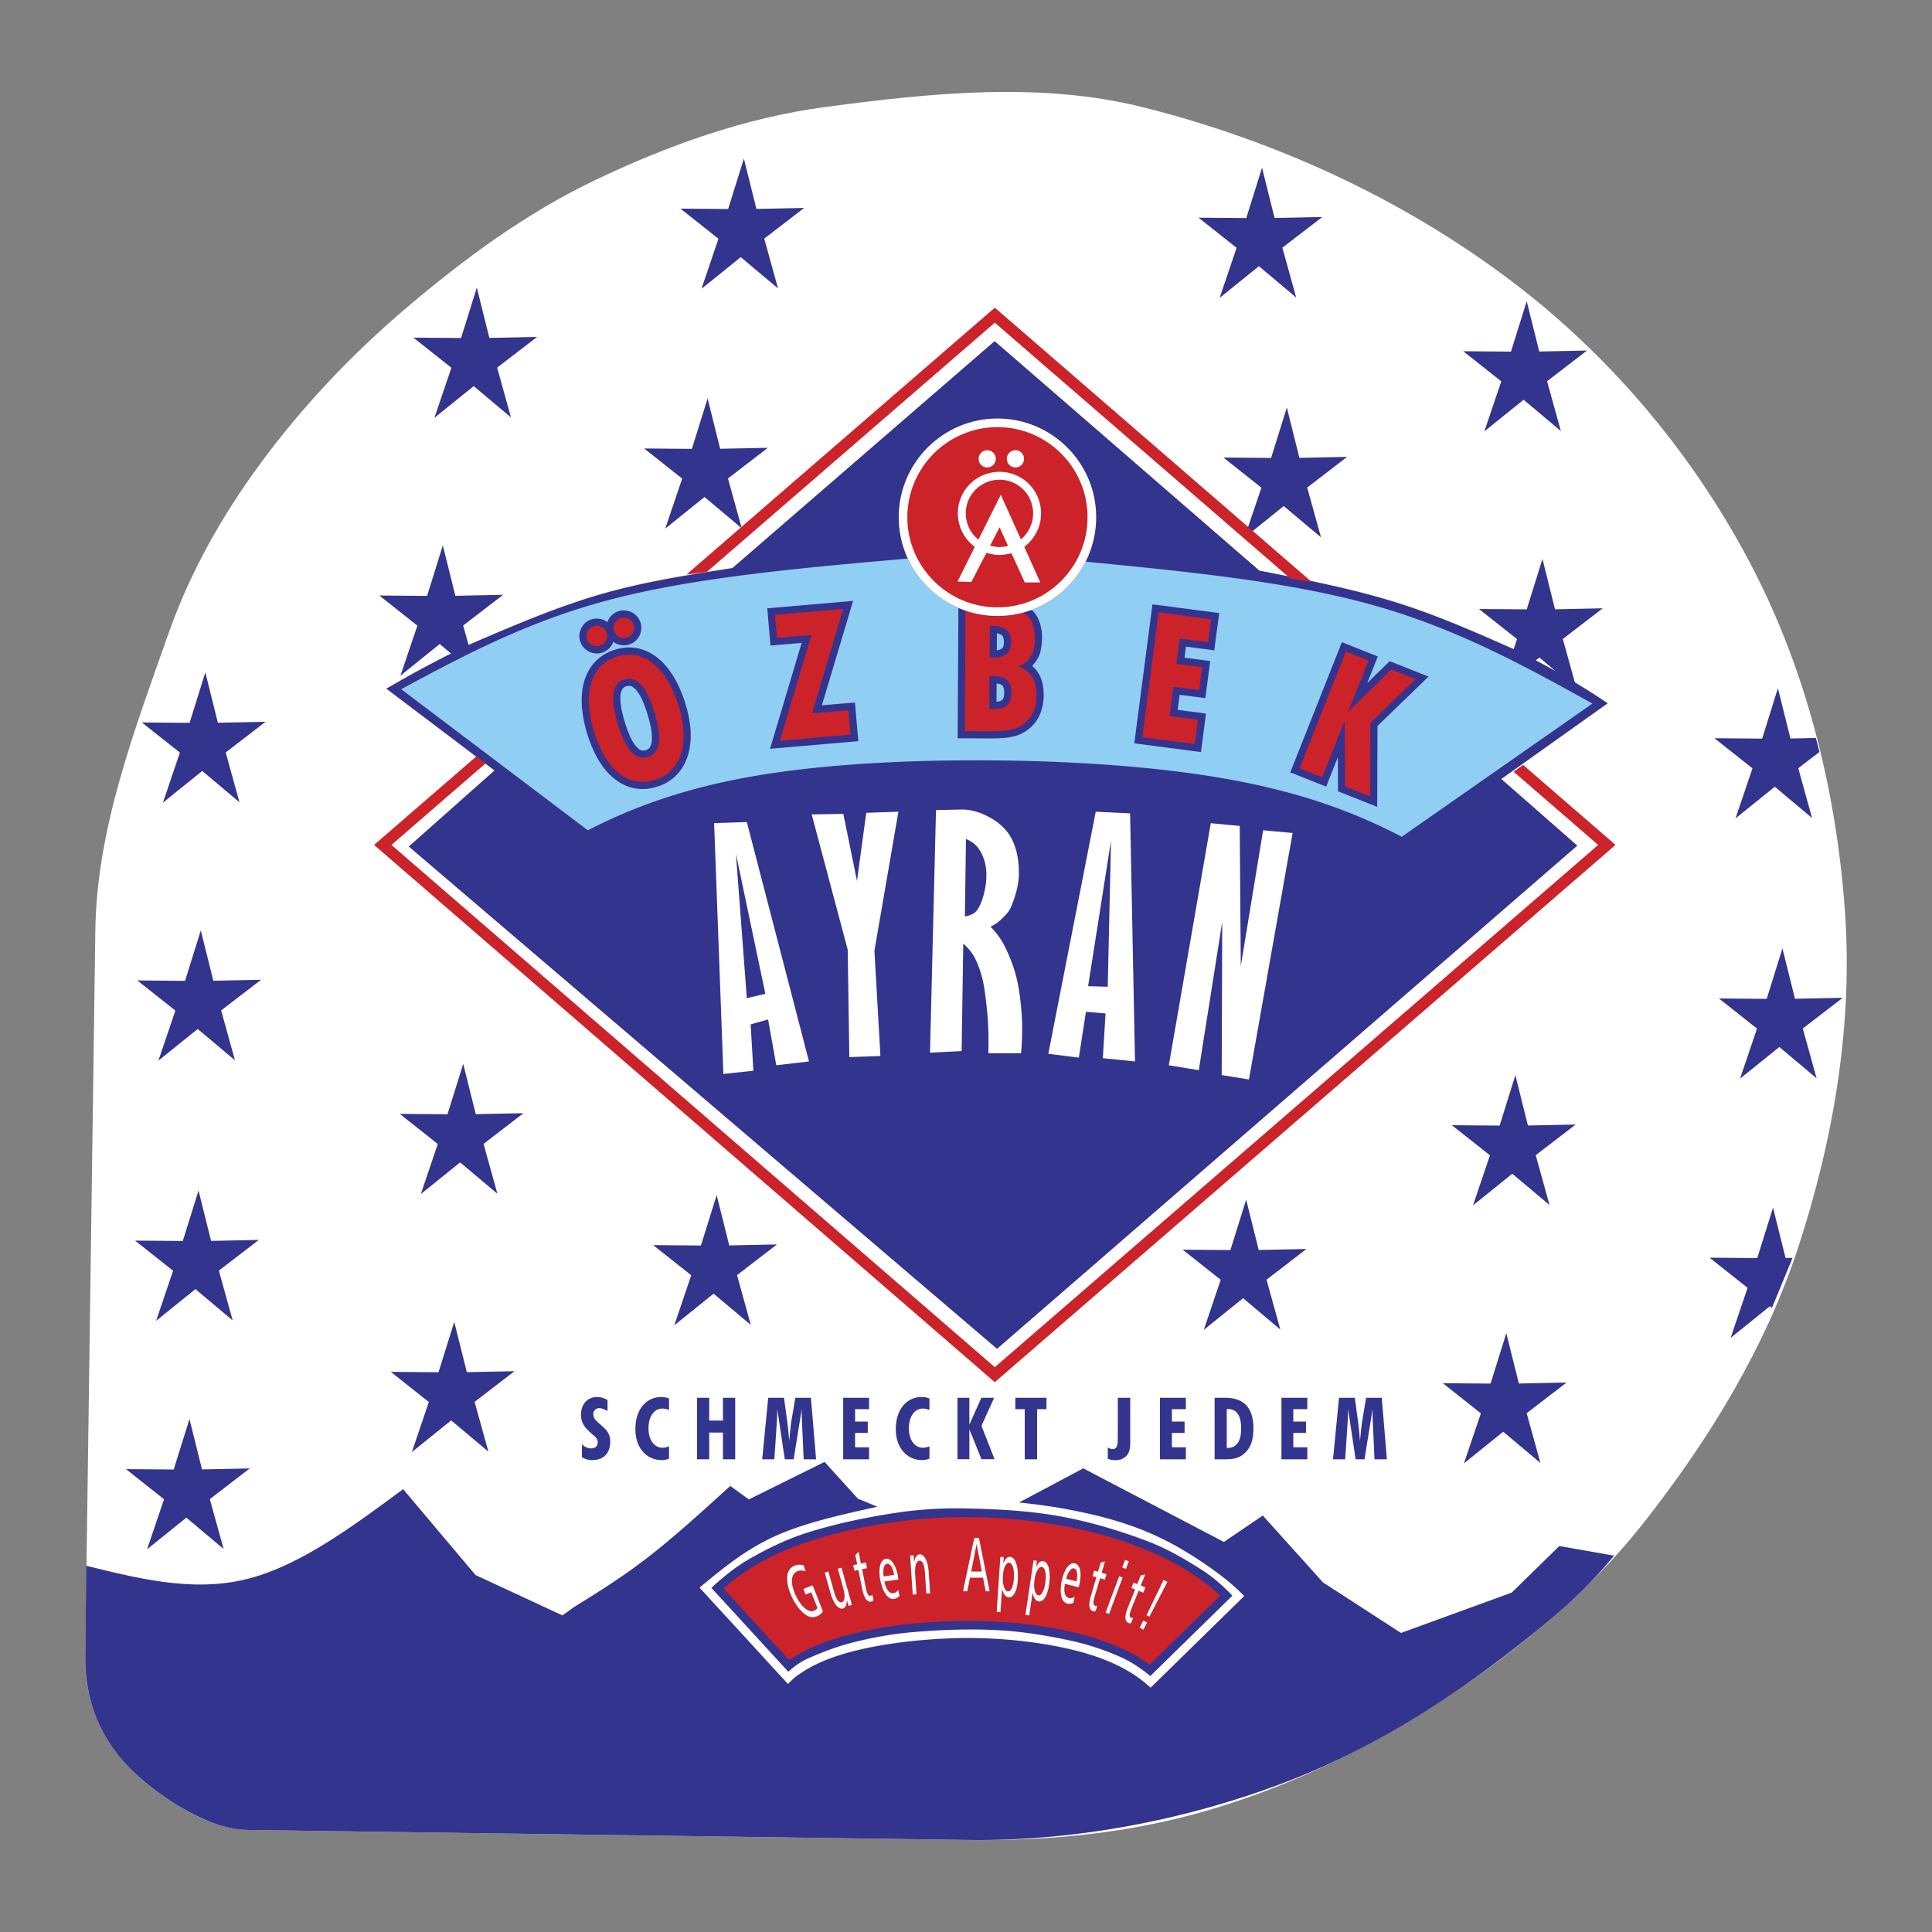 <svg xmlns="http://www.w3.org/2000/svg" width="2500" height="2500" viewBox="0 0 192.756 192.756"><rect x="0" y="0" width="192.756" height="192.756" fill="#808080" stroke="none"/><g fill-rule="evenodd" clip-rule="evenodd"><path fill="#fff" fill-opacity="0" d="M0 0h192.756v192.756H0V0z"/><path d="M9.512 92.792c.141-10.093 3.867-19.847 7.34-29.698 2.107-5.979 5.254-11.556 9.014-16.692 4.23-5.782 9.201-11.031 14.68-15.687 5.792-4.922 11.936-9.433 18.694-12.678 7.339-3.523 15.052-6.28 23.026-7.351 10.796-1.45 21.652-2.515 31.71 0 13.074 3.268 25.604 8.987 36.373 17.021 9.947 7.42 18.184 17.093 24.031 28.036 5.717 10.697 8.789 22.8 9.682 35.048.824 11.304-1.09 22.79-4.672 33.713-3.248 9.907-8.811 19.034-15.357 27.369-5.48 6.979-12.506 12.711-20.029 17.688-7.223 4.778-15.092 8.572-23.354 11.016-7.719 2.282-15.859 3.11-24.033 2.997l-71.759-.995c-2.848-.04-5.517-1.386-8.007-3.009-2.568-1.674-4.855-3.783-6.345-6.345-1.383-2.377-2.041-5.165-2.002-8.007l1.008-72.426z" fill="#fff" stroke="#000" stroke-width=".002" stroke-miterlimit="2.613"/><path fill="#33348e" d="M25.819 123.707l-4.759.098-1.253-5.022-1.571 5.03-4.761-.037 3.795 3.005-1.691 4.993 3.92-3.158 3.715 3.121-1.376-4.969 3.981-3.061zM51.333 136.804l-4.759.097-1.253-5.021-1.571 5.03-4.761-.038 3.795 3.005-1.691 4.994 3.92-3.159 3.716 3.122-1.376-4.97 3.98-3.06zM77.515 124.159l-4.76.099-1.252-5.023-1.572 5.031-4.761-.037 3.795 3.004-1.691 4.994 3.92-3.159 3.716 3.121-1.376-4.969 3.981-3.061zM52.227 111.063l-4.76.098-1.252-5.021-1.571 5.03-4.762-.038 3.795 3.005-1.691 4.993 3.92-3.158 3.716 3.121-1.376-4.969 3.981-3.061zM26.045 97.752l-4.759.098-1.252-5.022-1.572 5.03-4.761-.038 3.795 3.005-1.691 4.994 3.92-3.158 3.715 3.121-1.375-4.97 3.98-3.06zM26.498 72.012l-4.76.097-1.252-5.021-1.571 5.03-4.762-.038 3.795 3.005-1.691 4.994 3.92-3.159 3.716 3.122-1.376-4.97 3.981-3.06zM130.342 124.612l-4.76.098-1.252-5.022-1.572 5.031-4.762-.038 3.795 3.005-1.689 4.993 3.919-3.158 3.715 3.121-1.375-4.969 3.981-3.061zM156.297 137.935l-4.76.097-1.252-5.021-1.572 5.03-4.762-.038 3.795 3.006-1.689 4.993 3.92-3.159 3.714 3.121-1.375-4.969 3.981-3.06zM176.785 130.488l-.199-.168-3.92 3.159 1.691-4.994-3.795-3.005 4.76.039 1.573-5.031 1.251 5.022.7-.015-2.061 4.993zM157.201 112.194l-4.76.098-1.252-5.021-1.572 5.03-4.76-.038 3.795 3.005-1.691 4.994 3.92-3.159 3.715 3.121-1.375-4.969 3.98-3.061zM183.846 99.551l-4.76.096-1.252-5.021-1.57 5.031-4.762-.039 3.795 3.006-1.692 4.993 3.92-3.158 3.717 3.121-1.377-4.969 3.981-3.06zM158.332 34.974l-4.76.097-1.252-5.022-1.572 5.031-4.76-.038 3.795 3.005-1.691 4.994 3.92-3.159 3.715 3.121-1.375-4.969 3.98-3.06zM134.4 45.582l-4.759.098-1.252-5.022-1.571 5.03-4.761-.038 3.795 3.005-1.692 4.993 3.92-3.158 3.717 3.121-1.377-4.968 3.98-3.061zM131.924 21.651l-4.76.098-1.252-5.022-1.57 5.03-4.762-.037 3.795 3.005-1.691 4.993 3.92-3.158 3.716 3.121-1.377-4.97 3.981-3.06zM80.229 20.746l-4.76.098-1.252-5.022-1.571 5.031-4.761-.039 3.795 3.006-1.692 4.993 3.921-3.159 3.715 3.122-1.375-4.969 3.98-3.061zM76.61 44.677l-4.76.097-1.252-5.021-1.572 5.03-4.76-.038 3.795 3.005-1.692 4.994 3.921-3.159 3.715 3.122-1.376-4.97 3.981-3.06zM53.583 33.617l-4.759.097-1.252-5.022L46 33.723l-4.76-.038 3.795 3.005-1.692 4.994 3.92-3.16 3.716 3.122-1.376-4.969 3.98-3.06z"/><path d="M151.018 64.763l.338-.999-3.795-3.005 4.76.038 1.572-5.03 1.252 5.022 4.76-.098-3.98 3.06 1.195 4.32c.555.339 1.109.677 1.658 1.027s1.09.709 1.631 1.069l-10.623 7.552 7.584 6.649-57.895 50.206-58.693-50.116 8.552-7.589-10.793-8.161c1.061-.611 2.123-1.223 3.198-1.808a147.947 147.947 0 0 1 3.256-1.702l-1.124-.944-3.92 3.158 1.692-4.993-3.795-3.005 4.761.038 1.572-5.031 1.252 5.022 4.76-.097-3.98 3.061.535 1.933c4.343-1.871 8.687-3.742 13.074-5.02 4.387-1.277 8.818-1.961 13.25-2.646l26.163-22.641 26.41 22.896c4.584.895 9.168 1.789 13.396 3.095 4.229 1.305 8.102 3.022 11.977 4.739zm4.175 2.188l-1.609-1.352-.354.285c.328.174.658.349.984.527.329.178.653.359.979.54z" fill="#33348e"/><path d="M75.165 106.825l-.272-4.624 1.741-.489.815 4.569 3.265-.38-6.202-23.883-3.264.108.924 25.025 2.993-.326zm1.196-7.67l-2.938-13.981L74.51 99.59l1.851-.435zm7.78-17.953l1.36 6.691.925-6.8 3.209-.108-2.394 13.872.599 10.5-3.101.109-.164-10.718-3.59-13.491 3.156-.055zm9.243-.381l2.502-.054c1.095-.024 2.153.36 3.101.925.861.512 1.59 1.238 2.014 2.121.496 1.034.672 2.232.652 3.427-.018 1.088-.348 2.169-.762 3.21-.199.504-.619.902-1.033 1.305-.445.432-1.033.707-1.033.707s.631.625 1.088 1.36c.348.562.617 1.176.869 1.795.24.584.443 1.183.6 1.794.172.68.293 1.371.381 2.068.111.903.199 1.811.217 2.72a29.74 29.74 0 0 1-.107 2.884h-3.266s.039-1.117 0-2.23a29.978 29.978 0 0 0-.162-2.34c-.111-.972-.203-1.946-.436-2.883-.188-.76-.447-1.501-.816-2.177-.403-.735-1.088-1.305-1.088-1.305l-.164 10.717-3.155.163.598-24.207zm2.991 2.884s.775.295 1.197.87c.385.524.648 1.146.762 1.795.129.748.094 1.527-.055 2.285-.154.796-.383 1.579-.814 2.176-.369.507-1.198.599-1.198.599l.108-7.725zm12.947-2.72l3.428.163.49 24.753-3.211-.327.273-4.461-1.959-.163-.707 4.569-3.047-.381 4.733-24.153zm1.198 17.463l.326-14.581-2.285 14.525 1.959.056zm9.084 8.323l2.338-14.796-.053 15.287 2.719.436 4.354-24.59-2.939-.272-2.23 13.546-.107-13.981-2.885-.272-4.188 24.154 2.991.488z" fill="#fff"/><path d="M40.162 148.615l.045-.036.01-.009 7.227 8.573 8.674 4.025 1.143-.825c2.405-1.49 4.81-2.979 7.392-4.979s5.342-4.506 8.101-7.014l.057-.054.038-.036.009-.008 1.854 1.346 7.555-3.743 3.336 3.676 1.938.797c-3.645.803-7.289 1.606-10.247 2.951-2.958 1.346-5.229 3.233-7.499 5.121l8.816 9.607.631-.604.001-.002c1.079-.828 2.283-1.486 3.878-2.051 1.595-.563 3.581-1.035 5.975-1.381s5.194-.566 7.917-.543c2.721.023 5.363.292 7.619.683 2.258.392 4.125.906 5.678 1.524s2.787 1.34 3.895 2.229l.594.518 9.336-9.141c-.863-.893-1.812-1.701-3.176-2.68-1.365-.979-3.146-2.128-5.059-3.062-1.912-.936-3.953-1.656-6.344-2.254a55.142 55.142 0 0 0-7.893-1.335l6.412-3.409 14.035 7.34 3.879-2.635 6.006 6.672 7.781 5.044 11.049-4.026 4.75-4.647 5.463.961c-2.525 3.076-5.441 5.806-10.592 9.752s-12.535 9.109-21.881 12.727-20.654 6.042-31.947 5.886l-71.759-.995c-1.129-.016-2.251-.21-3.541-.684-1.29-.474-2.747-1.22-4.166-2.13-1.419-.909-2.802-1.983-3.937-3.094-1.135-1.111-2.022-2.258-2.715-3.457a14.355 14.355 0 0 1-1.518-3.791 16.896 16.896 0 0 1-.477-4.205l.102-9.002c5.31 1.311 10.62 2.621 15.869 1.363 5.249-1.259 10.437-5.086 15.624-8.913l.062-.05z" fill="#33348e"/><path fill="#33348e" d="M24.915 146.507l-4.76.097-1.252-5.021-1.572 5.03-4.761-.038 3.795 3.006-1.691 4.993 3.92-3.159 3.716 3.122-1.376-4.97 3.981-3.06zM58.058 145.38c.301.198.646.293 1.059.293 1.102 0 1.765-.706 1.765-1.808 0-.86-.371-1.214-.973-1.729-.43-.371-.714-.62-.714-1.042 0-.361.25-.603.603-.603.215 0 .465.104.818.275v-1.085c-.353-.197-.68-.301-1.033-.301-.964 0-1.618.714-1.618 1.773 0 .766.336 1.23.981 1.815.361.327.688.5.688.93 0 .371-.25.611-.671.611-.31 0-.603-.138-.904-.404v1.275h-.001zM66.75 145.526v-1.23a1.59 1.59 0 0 1-.646.146c-.783 0-1.403-.724-1.403-1.929 0-1.239.594-1.979 1.377-1.979.215 0 .43.043.671.138v-1.145a1.888 1.888 0 0 0-.766-.146c-1.506 0-2.591 1.239-2.591 3.202 0 1.867 1.102 3.09 2.642 3.09.226 0 .466-.043.716-.147zM69.546 145.596h1.214v-2.669h1.368v2.669h1.223v-6.138h-1.223v2.272H70.76v-2.272h-1.214v6.138zM76.043 145.596h1.214l.189-2.832c.043-.688.103-1.412.103-2.187l.749 5.019h.887l.8-4.984c0 .861.043 1.566.069 2.135l.129 2.85h1.239l-.517-6.138h-1.558l-.396 2.342c-.052.326-.121.98-.215 1.979a29.652 29.652 0 0 0-.198-1.979l-.319-2.342h-1.575l-.601 6.137zM84.125 145.596h2.583v-1.197h-1.396v-1.437h1.266v-1.128h-1.266v-1.239h1.396v-1.137h-2.583v6.138zM92.731 145.526v-1.23a1.594 1.594 0 0 1-.646.146c-.783 0-1.403-.724-1.403-1.929 0-1.239.594-1.979 1.377-1.979.215 0 .43.043.671.138v-1.145a1.884 1.884 0 0 0-.766-.146c-1.506 0-2.591 1.239-2.591 3.202 0 1.867 1.102 3.09 2.643 3.09.225 0 .465-.043.715-.147zM95.527 145.587h1.187V142.6l1.206 2.987h1.309l-1.309-3.331 1.266-2.798h-1.274l-1.198 2.678v-2.678h-1.187v6.129zM102.24 145.596h1.231v-5.001h.937v-1.137h-3.107v1.137h.939v5.001zM110.525 145.535c.197.095.447.146.748.146.525 0 .932-.189 1.197-.534.275-.361.293-.809.293-1.411v-4.278h-1.24v3.728c0 .946-.008 1.386-.533 1.386-.129 0-.283-.052-.465-.146v1.109zM115.732 145.596h2.582v-1.197h-1.394v-1.437h1.266v-1.128h-1.266v-1.239h1.394v-1.137h-2.582v6.138zM121.18 145.596h.92c.766 0 1.359-.052 1.895-.456.748-.568 1.059-1.403 1.059-2.608 0-2.065-.93-3.073-2.824-3.073h-1.049v6.137h-.001zm1.213-1.136v-3.883h.078c.92 0 1.359.637 1.359 1.971 0 1.258-.482 1.912-1.344 1.912h-.093zM127.848 145.596h2.582v-1.197h-1.395v-1.437h1.266v-1.128h-1.266v-1.239h1.395v-1.137h-2.582v6.138zM132.994 145.596h1.213l.189-2.832c.043-.688.104-1.412.104-2.187l.75 5.019h.887l.799-4.984c0 .861.043 1.566.07 2.135l.129 2.85h1.238l-.516-6.138h-1.559l-.395 2.342c-.053.326-.121.98-.217 1.979a29.653 29.653 0 0 0-.197-1.979l-.318-2.342h-1.576l-.601 6.137zM70.979 158.429s1.695-1.686 3.706-2.845c1.869-1.077 3.814-2.025 5.861-2.672 2.885-.911 5.87-1.524 8.877-1.982a40.755 40.755 0 0 1 6.982-.431c3.127.066 6.254.223 9.309.775 2.998.543 5.938 1.416 8.791 2.5 1.941.736 3.754 1.797 5.518 2.93 1.609 1.036 2.93 2.5 2.93 2.5l-8.188 8.016s-1.336-1.164-2.893-1.864a25.415 25.415 0 0 0-4.895-1.631c-2.406-.533-4.844-.933-7.297-1.073-2.81-.16-5.637-.057-8.452.174-2.03.166-4.042.518-6.018 1.012-1.602.4-3.158.981-4.664 1.659-1.039.468-1.896 1.292-1.896 1.292l-7.671-8.36z"/><path d="M72.183 158.478c1.696-1.496 3.623-2.72 6.036-3.75 2.412-1.03 5.309-1.866 8.441-2.457s6.5-.937 10.04-.914c3.539.023 7.25.414 10.542 1.104 3.295.69 6.174 1.679 8.559 2.808 2.385 1.13 4.275 2.398 5.941 3.923l-7.037 6.89c-1.438-1.042-3.035-1.852-5.207-2.553-2.172-.702-4.918-1.295-8.043-1.587-3.123-.29-6.625-.279-9.695-.021-3.07.26-5.708.767-7.83 1.387s-3.729 1.353-5.203 2.303l-6.544-7.133z" fill="#cc2229"/><path d="M116.088 157.632l-1.699 3.521.287.144 1.797-3.474-.385-.191zm-2.022 4.051l-.365.723.377.187.365-.723-.377-.187zM114.26 157.081l-.445.092-.352.875-.373-.148-.211.531.373.148-.746 1.851c-.021.056-.043.111-.061.162l-.047.138c-.014.041-.023.078-.035.116-.027.099-.049.2-.062.287a1.122 1.122 0 0 0-.006.396c.01.053.023.102.045.15.02.049.049.097.092.14a.514.514 0 0 0 .221.125.48.48 0 0 0 .08.01c.031.001.07 0 .109-.004l.221-.546c-.039.005-.08.009-.111.01a.335.335 0 0 1-.113-.014.216.216 0 0 1-.072-.055.363.363 0 0 1-.057-.177 1.03 1.03 0 0 1 .041-.294c.006-.026.016-.054.025-.088.012-.034.025-.076.045-.125.018-.049.039-.105.062-.161l.719-1.781.465.185.217-.53-.469-.187.445-1.106zM112.34 156.529l.283-.759-.375-.139-.283.759.375.139zm-.68.735l-1.355 3.635.346.128 1.355-3.635-.346-.128zM110.248 155.771l-.434.134-.266.904-.385-.112-.16.55.387.112-.566 1.914-.045.167c-.012.052-.023.099-.031.142a2.38 2.38 0 0 0-.06.41c-.004.088-.002.16.004.224s.016.119.029.171c.016.052.033.1.059.146s.059.091.104.13a.438.438 0 0 0 .313.106.748.748 0 0 0 .109-.015l.168-.564c-.039.009-.078.017-.109.021s-.055.004-.072.004a.145.145 0 0 1-.041-.007.197.197 0 0 1-.125-.122.433.433 0 0 1-.027-.096.833.833 0 0 1-.006-.129c.002-.05.008-.109.018-.167l.02-.091.031-.129c.014-.05.029-.108.047-.166l.545-1.842.48.139.164-.549-.484-.14.333-1.145zM107.4 157.773l-1.029-.257c.049-.188.115-.371.186-.518.068-.147.143-.258.213-.339a.619.619 0 0 1 .207-.162.298.298 0 0 1 .186-.021c.051.016.1.042.137.079a.439.439 0 0 1 .094.136.892.892 0 0 1 .057.188c.016.075.025.163.025.272s-.01.24-.027.37l-.012.077a4.607 4.607 0 0 1-.037.175zm.223.59c.023-.087.045-.175.062-.256l.047-.228.033-.207c.027-.197.041-.396.041-.566a2.435 2.435 0 0 0-.041-.431 1.375 1.375 0 0 0-.098-.315.742.742 0 0 0-.164-.239.555.555 0 0 0-.568-.127.755.755 0 0 0-.293.183 1.691 1.691 0 0 0-.264.332c-.08.129-.152.274-.217.434s-.123.334-.172.519c-.051.185-.09.381-.117.592-.029.211-.045.437-.045.63s.02.354.047.493.064.26.113.367.111.203.193.28a.772.772 0 0 0 .299.169.903.903 0 0 0 .389.001c.074-.016.154-.043.23-.078l.119-.609c-.064.044-.137.08-.203.104s-.129.037-.191.042a.514.514 0 0 1-.188-.021.623.623 0 0 1-.188-.093.496.496 0 0 1-.123-.145.723.723 0 0 1-.076-.17 1.543 1.543 0 0 1-.057-.473c.002-.104.012-.227.027-.348l.008-.051.01-.061c.004-.023.008-.048.014-.072l1.373.344zM104.334 157.431a4.463 4.463 0 0 1-.066.619c-.033.193-.08.368-.129.512s-.102.257-.164.363a.569.569 0 0 1-.115.147.371.371 0 0 1-.129.084.247.247 0 0 1-.135.013.31.31 0 0 1-.139-.063c-.045-.034-.082-.08-.115-.138s-.062-.126-.088-.212c-.025-.085-.047-.188-.061-.313s-.02-.276-.012-.446a4.05 4.05 0 0 1 .055-.532c.031-.174.07-.33.115-.465s.096-.248.148-.339c.051-.09.104-.158.152-.208.051-.051.1-.083.146-.102a.266.266 0 0 1 .258.03.445.445 0 0 1 .098.096.76.76 0 0 1 .074.134c.021.052.041.111.059.186.018.073.031.16.041.269.009.107.011.236.007.365zm-1.307 1.433c.02.129.051.256.088.363.035.106.076.193.125.268.047.075.1.139.168.187a.513.513 0 0 0 .227.095c.08.013.158.004.234-.025s.15-.079.223-.149c.07-.07.141-.161.209-.279.066-.118.131-.262.189-.438s.113-.384.152-.627c.041-.243.068-.522.08-.759.01-.236.006-.431-.008-.594a2.791 2.791 0 0 0-.064-.411 1.654 1.654 0 0 0-.092-.292 1.127 1.127 0 0 0-.121-.215.616.616 0 0 0-.158-.156.491.491 0 0 0-.211-.08.474.474 0 0 0-.246.043c-.082.039-.16.104-.24.205s-.16.237-.219.381l.09-.656-.338-.049-.807 5.446.377.055.342-2.313zM101.16 156.977c.01.214.004.427-.014.623-.02.195-.051.373-.088.521s-.08.264-.135.375a.582.582 0 0 1-.104.156.362.362 0 0 1-.121.094.246.246 0 0 1-.135.025.315.315 0 0 1-.143-.054.437.437 0 0 1-.125-.128c-.037-.054-.072-.12-.105-.203s-.062-.184-.086-.309a3.302 3.302 0 0 1-.049-.443c-.006-.17-.002-.36.014-.535s.043-.334.076-.473c.035-.138.076-.255.119-.349.045-.095.092-.167.137-.221.092-.106.182-.146.27-.142a.312.312 0 0 1 .127.038.392.392 0 0 1 .104.087c.031.036.061.078.086.128s.051.108.074.18.045.158.062.265c.019.108.03.237.036.365zm-1.185 1.534c.031.127.072.252.117.355s.092.187.146.258c.053.07.111.129.182.172s.154.07.234.076.158-.01.232-.045a.682.682 0 0 0 .209-.166c.064-.076.127-.174.184-.296.059-.123.111-.271.156-.451.043-.181.08-.392.1-.638.021-.246.025-.526.018-.763s-.029-.43-.055-.591a2.68 2.68 0 0 0-.098-.405 1.801 1.801 0 0 0-.115-.283 1.104 1.104 0 0 0-.139-.204.629.629 0 0 0-.17-.143.449.449 0 0 0-.457 0 .669.669 0 0 0-.225.223c-.072.107-.141.25-.188.398l.037-.662-.34-.021-.363 5.494.379.024.156-2.332zM97.201 153.427l-1.118 5.319.007.019h.41l.283-1.358h1.292l.266 1.358h.393l-1.068-5.338h-.465zm.237.63l.518 2.731h-1.059l.541-2.731zM92.666 156.985a13.232 13.232 0 0 0-.027-.324c-.009-.095-.019-.169-.027-.231s-.017-.112-.025-.163a3.184 3.184 0 0 0-.111-.443 1.887 1.887 0 0 0-.143-.327 1.208 1.208 0 0 0-.161-.228c-.058-.062-.121-.113-.192-.147s-.151-.052-.23-.045a.419.419 0 0 0-.229.093.724.724 0 0 0-.194.255 1.676 1.676 0 0 0-.134.424l-.046-.676-.345.024.261 3.894.38-.027-.13-1.896a4.794 4.794 0 0 1-.005-.631c.012-.179.037-.309.065-.412a.976.976 0 0 1 .097-.237.409.409 0 0 1 .12-.132.287.287 0 0 1 .283-.025.343.343 0 0 1 .11.084.617.617 0 0 1 .09.127c.028.051.056.111.082.189a2.59 2.59 0 0 1 .09.421l.02.16c.006.055.01.111.014.168l.14 2.113.384-.027-.137-1.981zM89.207 157.126l-1.049.154a2.902 2.902 0 0 1-.026-.548c.008-.163.034-.293.069-.396a.608.608 0 0 1 .129-.228.292.292 0 0 1 .164-.091.325.325 0 0 1 .157.021c.049.019.094.05.137.09s.084.09.126.153c.042.063.084.141.126.241.042.102.083.227.116.354l.019.076c.01.055.022.114.032.174zm.431.461a7.583 7.583 0 0 0-.084-.489 4.734 4.734 0 0 0-.048-.204 3.87 3.87 0 0 0-.178-.539 2.274 2.274 0 0 0-.202-.383 1.326 1.326 0 0 0-.211-.255c-.074-.068-.153-.124-.242-.158a.562.562 0 0 0-.575.1.76.76 0 0 0-.202.279 1.663 1.663 0 0 0-.116.407c-.024.15-.036.312-.036.484 0 .173.013.355.038.545a4.827 4.827 0 0 0 .317 1.192c.075.179.152.319.23.438s.159.215.245.296c.087.08.18.146.287.186a.75.75 0 0 0 .34.042c.06-.009.119-.025.178-.049s.119-.055.181-.098c.062-.044.126-.1.185-.16l-.123-.609a1.015 1.015 0 0 1-.147.174.628.628 0 0 1-.343.165.505.505 0 0 1-.378-.102.781.781 0 0 1-.135-.129c-.041-.049-.08-.104-.118-.172s-.077-.146-.115-.242a2.913 2.913 0 0 1-.118-.382l-.014-.061-.016-.071 1.4-.205zM85.655 154.83l-.32.321.188.923-.394.082.116.561.394-.082.395 1.956a3.875 3.875 0 0 0 .076.309l.035.116c.032.099.069.195.105.274.037.08.073.143.107.196.035.054.07.099.106.138a.735.735 0 0 0 .12.102.45.45 0 0 0 .479.012c.027-.017.059-.04.09-.063l-.117-.578a.864.864 0 0 1-.148.106.242.242 0 0 1-.04.014.195.195 0 0 1-.09-.006.224.224 0 0 1-.078-.044.474.474 0 0 1-.068-.072.725.725 0 0 1-.066-.109 1.352 1.352 0 0 1-.088-.246l-.032-.129a5.3 5.3 0 0 1-.036-.169l-.379-1.883.49-.102-.112-.562-.494.103-.239-1.168zM82.282 156.887l.535 1.911a7.947 7.947 0 0 0 .152.482c.025.071.05.138.077.204.06.149.131.295.201.414.07.12.139.215.206.292.068.077.134.139.203.188.069.05.14.086.216.104s.158.02.233-.003a.406.406 0 0 0 .203-.135.713.713 0 0 0 .138-.286c.033-.127.051-.288.047-.448l.169.616.336-.096-1.039-3.722-.37.105.512 1.821c.062.22.111.442.136.621.025.179.028.312.021.42a.906.906 0 0 1-.047.253.423.423 0 0 1-.089.153.285.285 0 0 1-.271.082.363.363 0 0 1-.125-.061c-.039-.027-.076-.062-.114-.105s-.078-.098-.119-.169a1.898 1.898 0 0 1-.121-.251 4.028 4.028 0 0 1-.154-.457l-.57-2.039-.366.106zM80.17 156.156c-.114-.023-.23-.037-.337-.041s-.204.003-.294.018a1.263 1.263 0 0 0-.257.07 1.241 1.241 0 0 0-.429.294c-.112.121-.186.26-.235.399-.05.141-.077.282-.083.469-.006.188.008.42.049.668.042.247.112.51.205.773a5.874 5.874 0 0 0 .78 1.485c.151.206.302.377.453.52.151.144.303.26.465.359.067.041.139.077.21.105.071.028.142.049.22.062a.818.818 0 0 0 .26.008 1.391 1.391 0 0 0 .572-.215 1.208 1.208 0 0 0 .354-.368l-1.025-2.602-.924.37.216.563.567-.228.627 1.572a.898.898 0 0 1-.226.207.73.73 0 0 1-.131.066.714.714 0 0 1-.331.034c-.112-.016-.222-.059-.332-.121s-.219-.145-.333-.251a2.787 2.787 0 0 1-.352-.399 4.382 4.382 0 0 1-.364-.589 5.56 5.56 0 0 1-.313-.723c-.081-.235-.129-.445-.153-.638s-.025-.367 0-.53c.025-.164.078-.315.171-.445a.955.955 0 0 1 .385-.303.879.879 0 0 1 .23-.055c.081-.009.166-.006.261.009s.201.041.302.077l-.208-.62z" fill="#fff"/><path fill="#cc2229" d="M151.959 76.317l9.221 7.981-61.928 53.601-61.929-53.601 10.213-8.84.933.688-9.418 8.152 60.201 52.105 60.199-52.105-8.433-7.299.941-.682zM130.873 58.067l-2.111-.331-29.51-25.543-28.735 24.87-2.022.254 30.757-26.62 31.621 27.37z"/><path d="M40.025 68.76c6.376-3.423 12.752-6.846 21.177-9.018 8.424-2.172 18.896-3.094 29.369-4.015a9.917 9.917 0 0 0 3.07 3.782 9.83 9.83 0 0 0 11.468.202 9.892 9.892 0 0 0 3.201-3.673c10.121.986 20.24 1.971 28.668 4.331s15.162 6.093 21.898 9.827l-19.023 13.289c-4.928-2.577-10.217-4.425-16.83-5.654-6.613-1.228-14.551-1.836-22.795-1.954-8.243-.117-16.792.257-23.838 1.363s-12.59 2.946-17.739 5.6L40.025 68.76z" fill="#91cef4"/><path fill="#33348e" d="M181.531 75.016l-2.117 1.629 1.375 4.969-3.715-3.122-3.922 3.159 1.692-4.994-3.795-3.005 4.762.038 1.572-5.03 1.252 5.022 2.533-.053-.588-2.241.951 3.628zM133.879 64.073l3.584 1.422-1.051 2.651 2.234-2.181 3.879 1.538-5.093 4.927-.028 8.07-3.908-1.55-.019-3.403-1.163 2.934-3.584-1.422 5.149-12.986z"/><path fill="#cc2229" d="M129.654 76.659l2.26.897 2.254-5.683.039 6.592 2.488.988.026-7.326 4.517-4.369-2.424-.961-4.296 4.191 2.021-5.093-2.26-.897-4.625 11.661z"/><path fill="#33348e" d="M114.982 60.294l6.655.871-.489 3.719-2.828-.37-.144 1.103 2.566.336-.484 3.701-2.567-.336-.197 1.505 2.828.371-.502 3.841-6.652-.872 1.814-13.869z"/><path fill="#cc2229" d="M113.967 73.55l5.24.686.316-2.428-2.828-.371.381-2.917 2.569.335.298-2.288-2.566-.337.328-2.515 2.83.37.303-2.306-5.24-.686-1.631 12.457z"/><path d="M95.619 60.651c1.21.385 2.422.77 3.643.802 1.219.032 2.447-.29 3.676-.611.221.21.41.455.562.735.154.281.273.598.352.97.08.373.123.801.115 1.228-.043.542-.086 1.084-.25 1.53-.164.446-.449.796-.732 1.146.244.202.453.445.625.731s.307.614.396.996c.088.382.131.819.123 1.259-.01.44-.07.883-.18 1.283s-.268.756-.469 1.076a3.658 3.658 0 0 1-.719.84 4.013 4.013 0 0 1-.92.59c-.336.157-.703.273-1.252.352-.549.078-1.279.099-2.006.095l-3.038-.017.074-13.005zm3.803 9.365c.102-.01.203-.028.285-.05.082-.022.146-.049.197-.077s.088-.058.119-.094a.435.435 0 0 0 .082-.136c.023-.056.043-.126.059-.218.014-.092.023-.206.023-.323 0-.118-.008-.238-.021-.335s-.035-.17-.057-.228a.423.423 0 0 0-.195-.235.853.853 0 0 0-.195-.079 1.716 1.716 0 0 0-.285-.055l-.012 1.83zm.029-5.138a1.6 1.6 0 0 0 .279-.062c.08-.026.143-.056.191-.088s.084-.066.113-.108a.48.48 0 0 0 .076-.159c.021-.066.037-.148.045-.247.008-.1.008-.216-.002-.318a1.19 1.19 0 0 0-.045-.259c-.021-.07-.047-.123-.078-.167s-.068-.083-.117-.117a.73.73 0 0 0-.186-.093 1.457 1.457 0 0 0-.268-.067l-.008 1.685zM79.979 64.142l-3.106.268-.322-3.719 8.563-.741-3.113 10.421 3.299-.285.334 3.859-8.808.763 3.153-10.566z" fill="#33348e"/><path fill="#cc2229" d="M77.808 73.908l7.055-.611-.211-2.441-3.633.315 3.112-10.421-6.809.59.199 2.3 3.44-.299-3.153 10.567z"/><path d="M60.599 62.073c.076-.214.193-.416.34-.585.147-.171.327-.311.525-.41.199-.099.416-.157.639-.173a1.762 1.762 0 0 1 1.26.407 1.696 1.696 0 0 1 .613 1.155c.022.223.001.452-.062.667a1.708 1.708 0 0 1-.309.593 1.769 1.769 0 0 1-1.148.644 1.716 1.716 0 0 1-1.267-.345 1.732 1.732 0 0 1-.868.987 1.733 1.733 0 0 1-1.306.101 1.763 1.763 0 0 1-1.012-.846 1.709 1.709 0 0 1-.195-.633c-.022-.221 0-.449.065-.666a1.83 1.83 0 0 1 .312-.6 1.67 1.67 0 0 1 1.133-.64c.221-.027.45-.011.669.048.22.056.428.159.611.296zM68.855 72.393a7.839 7.839 0 0 1-.015 2.034 5.807 5.807 0 0 1-.471 1.622 4.432 4.432 0 0 1-2.011 2.115c-.441.229-.934.396-1.426.484s-.985.096-1.462.024c-.477-.071-.938-.221-1.384-.456s-.877-.552-1.292-.97c-.415-.418-.812-.937-1.179-1.586s-.705-1.432-.97-2.255a13.33 13.33 0 0 1-.549-2.464 8.18 8.18 0 0 1 .005-2.08 5.674 5.674 0 0 1 .462-1.621 4.376 4.376 0 0 1 1.995-2.095c.44-.227.933-.391 1.423-.477a4.347 4.347 0 0 1 2.842.447c.449.238.885.563 1.305.989.42.426.824.954 1.198 1.61.374.656.718 1.44.985 2.256.267.818.456 1.664.544 2.423zm-4.268 2.386a.64.64 0 0 0 .195-.152.826.826 0 0 0 .142-.239c.04-.1.073-.223.095-.38s.03-.349.02-.582a5.966 5.966 0 0 0-.104-.843 13.73 13.73 0 0 0-.665-2.288 7.171 7.171 0 0 0-.387-.836 3.813 3.813 0 0 0-.349-.534 1.845 1.845 0 0 0-.301-.308.9.9 0 0 0-.256-.149.634.634 0 0 0-.243-.041.903.903 0 0 0-.262.049.818.818 0 0 0-.232.118.617.617 0 0 0-.165.188 1.1 1.1 0 0 0-.119.299 2.273 2.273 0 0 0-.061.47 4.34 4.34 0 0 0 .037.707c.035.283.097.617.19 1.003.095.387.222.827.353 1.217s.267.731.397 1.012c.13.28.254.5.369.676.115.175.223.307.322.407.099.1.189.169.273.217a.685.685 0 0 0 .493.08c.088-.018.179-.05.258-.091z" fill="#33348e"/><path d="M67.747 70.557c-1.225-4.066-3.564-5.845-6.145-5.066-2.563.773-3.54 3.515-2.355 7.446 1.175 3.897 3.441 5.68 6.072 4.886 2.53-.763 3.552-3.538 2.428-7.266zm-3.12 4.971c-1.231.371-2.208-.733-2.986-3.314-.783-2.598-.579-4.058.652-4.43 1.231-.371 2.225.728 3.008 3.326.778 2.581.557 4.047-.674 4.418zm-3.375-12.6c.163.54.738.863 1.278.7a1.03 1.03 0 0 0 .695-1.296c-.158-.522-.75-.841-1.29-.678-.522.158-.84.751-.683 1.274zm-2.698.813a1.03 1.03 0 1 0 1.974-.595c-.158-.523-.75-.841-1.29-.679a1.046 1.046 0 0 0-.684 1.274zM102.129 61.104a2.313 2.313 0 0 1 .829.981c.096.211.172.452.223.738.053.286.08.618.074.949.002.335-.037.672-.107.961s-.17.532-.301.749-.291.408-.49.582a3.041 3.041 0 0 1-.701.448c.279.096.545.237.768.403.221.166.398.358.545.585.145.227.26.489.336.806a4.685 4.685 0 0 1-.028 2.181 3.33 3.33 0 0 1-.385.91 3.078 3.078 0 0 1-1.34 1.18c-.279.13-.594.232-1.094.301-.5.068-1.186.088-1.869.084l-2.325-.013.067-12.022c.961.248 1.92.495 2.887.525.966.029 1.938-.16 2.911-.348zm-3.07 9.64c.225.003.451-.015.639-.048s.338-.081.465-.14a1.138 1.138 0 0 0 .543-.501c.061-.112.109-.242.143-.402a2.886 2.886 0 0 0 .002-1.094c-.033-.164-.082-.294-.143-.407s-.133-.208-.221-.29a1.236 1.236 0 0 0-.318-.213 1.886 1.886 0 0 0-.475-.145 4.008 4.008 0 0 0-.67-.055l-.299-.002-.018 3.277a7 7 0 0 1 .156.009l.092.006c.029.003.066.004.104.005zm-.307-8.301l-.018 3.172.266.002c.229.001.459-.015.65-.049s.346-.082.475-.142c.131-.059.238-.129.328-.211.092-.082.166-.174.229-.283.061-.108.109-.233.143-.381s.051-.318.051-.494-.02-.356-.053-.509-.084-.278-.146-.39c-.062-.111-.139-.207-.23-.291s-.199-.156-.33-.218a1.898 1.898 0 0 0-.473-.149 3.732 3.732 0 0 0-.643-.057h-.249z" fill="#cc2229"/><path d="M99.516 41.755c5.434 0 9.852 4.418 9.852 9.851s-4.418 9.851-9.852 9.851c-5.433 0-9.85-4.418-9.85-9.851s4.417-9.851 9.85-9.851z" fill="#fff"/><path d="M99.516 42.614c4.959 0 8.99 4.033 8.99 8.991s-4.031 8.991-8.99 8.991-8.991-4.033-8.991-8.991 4.032-8.991 8.991-8.991z" fill="#cc2229"/><path d="M98.494 44.922c.479 0 .857.378.857.857s-.379.857-.857.857-.857-.378-.857-.857.379-.857.857-.857zM101.311 44.922c.479 0 .855.378.855.857s-.377.857-.855.857-.857-.378-.857-.857.378-.857.857-.857zM97.256 54.562a4.243 4.243 0 0 1-1.079-1.175 4.178 4.178 0 0 1-.556-1.489 4.137 4.137 0 0 1 1.82-4.147 4.18 4.18 0 0 1 3.065-.603 4.16 4.16 0 0 1 1.475.592 4.148 4.148 0 0 1 1.782 2.557c.119.519.135 1.062.051 1.589a4.174 4.174 0 0 1-1.623 2.672l1.598 3.55h-1.549l-1.328-2.908c-.418.09-.836.179-1.252.173s-.832-.108-1.248-.211l-1.499 2.901-1.38-.045 1.723-3.456zm.361-.722l2.234-4.476 2.004 4.448a3.382 3.382 0 0 0 1.194-2.18c.051-.42.023-.851-.082-1.26s-.289-.798-.539-1.14-.566-.635-.926-.859a3.358 3.358 0 0 0-2.44-.446 3.368 3.368 0 0 0-2.611 2.495 3.377 3.377 0 0 0 .343 2.454c.21.369.491.697.823.964zm2.959.629l-.848-1.859-.949 1.836c.299.065.598.13.898.133.3.004.6-.053.899-.11z" fill="#fff"/></g></svg>
